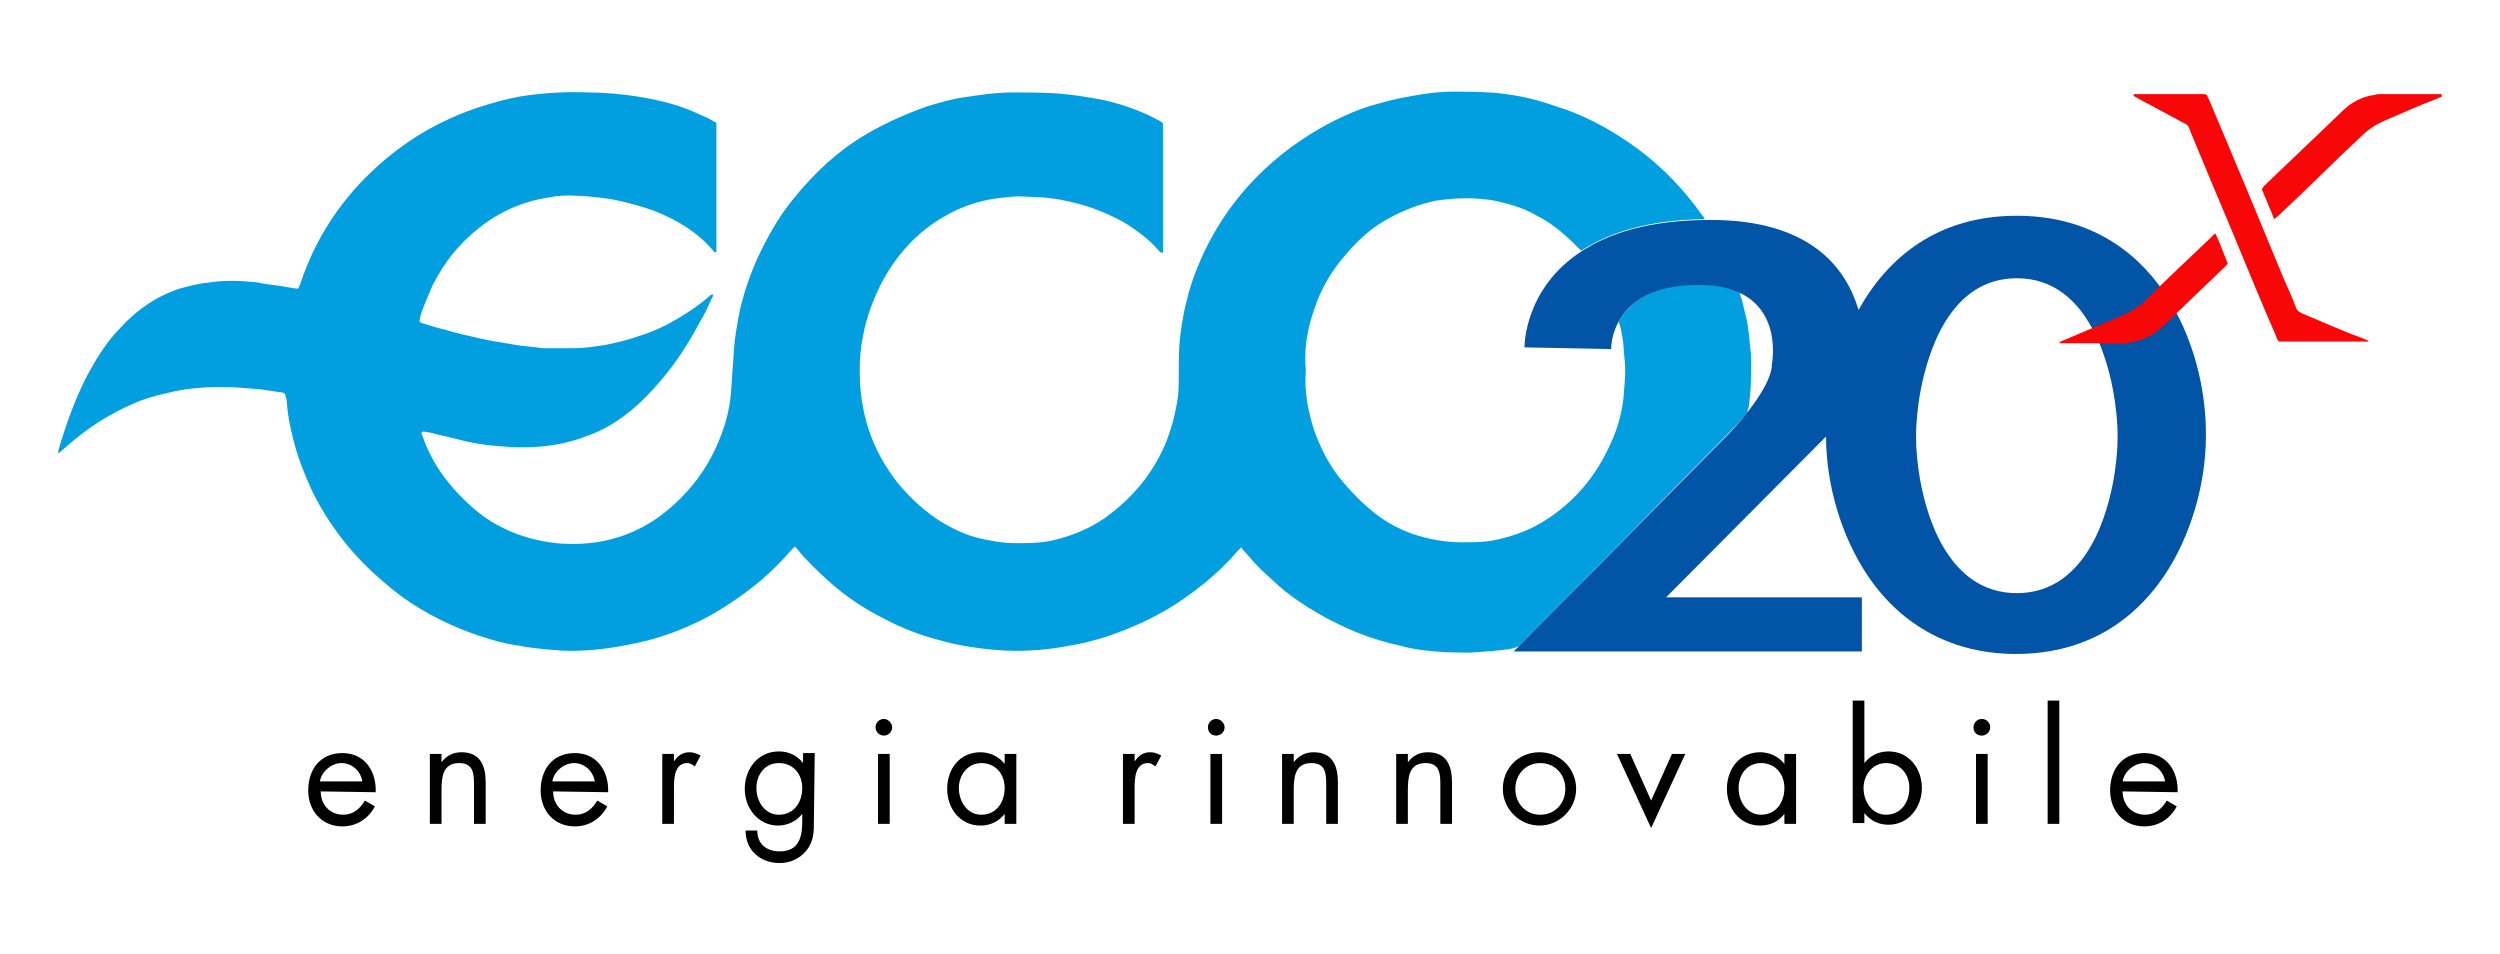 <?xml version="1.0" encoding="utf-8"?>
<!-- Generator: Adobe Illustrator 23.0.3, SVG Export Plug-In . SVG Version: 6.00 Build 0)  -->
<svg version="1.1" id="Livello_1" xmlns="http://www.w3.org/2000/svg" xmlns:xlink="http://www.w3.org/1999/xlink" x="0px" y="0px"
	 viewBox="0 0 300.1 114.5" style="enable-background:new 0 0 300.1 114.5;" xml:space="preserve">
<style type="text/css">
	.st0{fill:#029FE0;}
	.st1{fill:#0254A6;}
	.st2{fill:#F90708;}
</style>
<g>
	<g>
		<g>
			<path d="M136.2,91.4L136.2,91.4c0.5-0.7,1-1.1,1.9-1.1c0.5,0,0.9,0.2,1.3,0.4l-0.7,1.3c-0.3-0.2-0.5-0.4-0.9-0.4
				c-1.6,0-1.6,2-1.6,3.1v4.2h-1.4v-8.4h1.4V91.4z"/>
			<path d="M147,87.3c0,0.6-0.5,1-1,1c-0.6,0-1-0.4-1-1s0.5-1,1-1S147,86.8,147,87.3z M146.7,98.9h-1.4v-8.4h1.4V98.9z"/>
			<path d="M155.3,91.5L155.3,91.5c0.6-0.8,1.4-1.2,2.4-1.2c2.3,0,2.9,1.7,2.9,3.6v5h-1.4v-4.7c0-1.4-0.1-2.6-1.8-2.6
				c-2,0-2.1,1.8-2.1,3.3v4h-1.4v-8.4h1.4L155.3,91.5L155.3,91.5z"/>
			<path d="M169,91.5L169,91.5c0.6-0.8,1.4-1.2,2.4-1.2c2.3,0,2.9,1.7,2.9,3.6v5h-1.4v-4.7c0-1.4-0.1-2.6-1.8-2.6
				c-2,0-2.1,1.8-2.1,3.3v4h-1.4v-8.4h1.4L169,91.5L169,91.5z"/>
			<path d="M180.4,94.7c0-2.5,1.9-4.4,4.4-4.4s4.4,2,4.4,4.4s-2,4.4-4.4,4.4S180.4,97.1,180.4,94.7z M181.9,94.7
				c0,1.7,1.2,3.1,3,3.1s3-1.4,3-3.1s-1.2-3.1-3-3.1C183.1,91.6,181.9,93,181.9,94.7z"/>
			<path d="M198.2,96.1l2.5-5.6h1.6l-4.1,8.9l-4.1-8.9h1.6L198.2,96.1z"/>
			<path d="M215.6,98.9h-1.4v-1.2l0,0c-0.7,0.9-1.7,1.4-2.9,1.4c-2.5,0-4-2.1-4-4.4c0-2.4,1.5-4.4,4-4.4c1.1,0,2.2,0.5,2.9,1.4l0,0
				v-1.2h1.4V98.9z M208.7,94.6c0,1.6,1,3.2,2.7,3.2c1.8,0,2.8-1.5,2.8-3.2s-1.1-3-2.8-3S208.7,93,208.7,94.6z"/>
			<path d="M222.4,84.1h1.4v7.5l0,0c0.7-0.9,1.7-1.4,2.9-1.4c2.5,0,4,2.1,4,4.4s-1.6,4.4-4,4.4c-1.2,0-2.2-0.5-2.9-1.4l0,0v1.2h-1.4
				V84.1z M223.7,94.6c0,1.6,1,3.2,2.7,3.2c1.8,0,2.8-1.5,2.8-3.2s-1.1-3-2.8-3C224.8,91.6,223.7,93,223.7,94.6z"/>
			<path d="M238.9,87.3c0,0.6-0.5,1-1,1c-0.6,0-1-0.4-1-1s0.5-1,1-1C238.5,86.3,238.9,86.8,238.9,87.3z M238.6,98.9h-1.4v-8.4h1.4
				V98.9z"/>
			<path d="M247.2,98.9h-1.4V84.1h1.4V98.9z"/>
			<path d="M254.8,95c0,1.6,1.1,2.8,2.7,2.8c1.2,0,2-0.7,2.6-1.7l1.2,0.7c-0.8,1.5-2.2,2.4-3.9,2.4c-2.5,0-4.1-1.9-4.1-4.3
				c0-2.5,1.4-4.5,4.1-4.5s4.1,2.2,4,4.7L254.8,95L254.8,95z M259.9,93.8c-0.2-1.2-1.2-2.2-2.5-2.2c-1.2,0-2.4,1-2.6,2.2H259.9z"/>
		</g>
		<g>
			<path d="M38.5,95c0,1.6,1.1,2.8,2.7,2.8c1.2,0,2-0.7,2.6-1.7l1.2,0.7c-0.8,1.5-2.2,2.4-3.9,2.4c-2.5,0-4.1-1.9-4.1-4.3
				c0-2.5,1.4-4.5,4.1-4.5c2.7,0,4.1,2.2,4,4.7L38.5,95L38.5,95z M43.5,93.8c-0.2-1.2-1.2-2.2-2.5-2.2c-1.2,0-2.4,1-2.6,2.2H43.5z"
				/>
			<path d="M53,91.5L53,91.5c0.6-0.8,1.4-1.2,2.4-1.2c2.3,0,2.9,1.7,2.9,3.6v5h-1.4v-4.7c0-1.4-0.1-2.6-1.8-2.6
				c-2,0-2.1,1.8-2.1,3.3v4h-1.4v-8.4H53V91.5z"/>
			<path d="M66.4,95c0,1.6,1.1,2.8,2.7,2.8c1.2,0,2-0.7,2.6-1.7l1.2,0.7c-0.8,1.5-2.2,2.4-3.9,2.4c-2.5,0-4.1-1.9-4.1-4.3
				c0-2.5,1.4-4.5,4.1-4.5s4.1,2.2,4,4.7L66.4,95L66.4,95z M71.4,93.8c-0.2-1.2-1.2-2.2-2.5-2.2c-1.2,0-2.4,1-2.6,2.2H71.4z"/>
			<path d="M80.9,91.4L80.9,91.4c0.5-0.7,1-1.1,1.9-1.1c0.5,0,0.9,0.2,1.3,0.4L83.4,92c-0.3-0.2-0.5-0.4-0.9-0.4
				c-1.6,0-1.6,2-1.6,3.1v4.2h-1.4v-8.4h1.4C80.9,90.5,80.9,91.4,80.9,91.4z"/>
			<path d="M97.7,98.5c0,1.3,0,2.5-0.9,3.6c-0.8,1-2,1.5-3.2,1.5c-2.3,0-4.1-1.5-4.1-3.9h1.4c0,1.6,1.1,2.5,2.7,2.5
				c2.2,0,2.7-1.6,2.7-3.5v-1l0,0c-0.7,0.9-1.8,1.4-2.9,1.4c-2.4,0-4-2.1-4-4.4c0-2.4,1.6-4.5,4.1-4.5c1.2,0,2.2,0.5,2.9,1.4l0,0
				v-1.2h1.4L97.7,98.5L97.7,98.5z M90.8,94.6c0,1.6,1,3.2,2.7,3.2c1.8,0,2.8-1.5,2.8-3.2s-1.1-3-2.8-3C91.8,91.6,90.8,93,90.8,94.6
				z"/>
			<path d="M107.1,87.3c0,0.6-0.5,1-1,1s-1-0.4-1-1s0.5-1,1-1S107.1,86.8,107.1,87.3z M106.8,98.9h-1.4v-8.4h1.4V98.9z"/>
			<path d="M122,98.9h-1.4v-1.2l0,0c-0.7,0.9-1.7,1.4-2.9,1.4c-2.5,0-4-2.1-4-4.4c0-2.4,1.5-4.4,4-4.4c1.1,0,2.2,0.5,2.9,1.4l0,0
				v-1.2h1.4V98.9z M115.1,94.6c0,1.6,1,3.2,2.7,3.2c1.8,0,2.8-1.5,2.8-3.2s-1.1-3-2.8-3C116.2,91.6,115.1,93,115.1,94.6z"/>
		</g>
		<g>
			<path class="st0" d="M209.7,49.6c0.1-0.2,0.1-0.5,0.2-0.7c0.3-1.8,0.3-3.6,0.3-5.4c0-0.6,0-1.1-0.1-1.7c-0.1-1.1-0.2-2.2-0.4-3.3
				c-0.2-0.8-0.4-1.7-0.6-2.5c-0.1-0.2-0.2-0.6-0.3-1c-1.2-0.5-2.8-0.9-4.8-0.9c-5.9,0-8.5,2.4-9.7,4.5c0.3,0.8,0.4,1.6,0.4,1.6
				c0.2,0.9,0.2,1.9,0.3,2.8c0.2,1.6,0,3.1-0.1,4.6c-0.2,1.9-0.7,3.8-1.5,5.5c-1.8,4.1-4.5,7.3-8.3,9.6c-1.8,1.1-3.9,1.8-6,2.2
				c-1.2,0.2-2.4,0.2-3.7,0.2c-2,0-4-0.4-5.8-1c-2-0.7-3.7-1.7-5.3-3.1c-1.4-1.2-2.6-2.5-3.7-3.9c-1.2-1.6-2.1-3.4-2.8-5.3
				c-0.4-1.2-0.7-2.4-0.9-3.6c-0.1-0.8-0.2-1.7-0.2-2.5c0-0.7,0.1-1.3,0-2c-0.1-2.2,0.3-4.4,1-6.4c0.8-2.5,2.1-4.8,3.9-6.8
				c1.5-1.8,3.2-3.3,5.3-4.4c1.7-0.9,3.5-1.6,5.4-2c1.3-0.2,2.5-0.3,3.8-0.3c1.1,0,2.3,0.1,3.4,0.3c1.8,0.4,3.5,0.9,5,1.8
				c1.8,0.9,3.3,2.2,4.7,3.6c0.2,0.2,0.4,0.4,0.6,0.6l0,0c3.2-2.1,7.9-3.7,14.8-3.8c0-0.2-0.2-0.4-0.3-0.5c-2.2-3.1-4.8-5.8-7.8-8
				c-2.6-1.9-5.4-3.5-8.4-4.6c-0.9-0.3-1.8-0.6-2.7-0.9c-1.3-0.4-2.6-0.7-3.9-0.9c-0.9-0.1-1.8-0.3-2.8-0.3
				c-1.4-0.1-2.9-0.1-4.3-0.1c-1.6,0-3.2,0.2-4.8,0.5c-0.5,0.1-1.1,0.2-1.6,0.3c-1.4,0.3-2.8,0.7-4.1,1.1c-2.3,0.8-4.5,1.9-6.6,3.2
				c-3.2,2-6,4.4-8.4,7.3c-1.9,2.3-3.5,4.9-4.7,7.6c-0.7,1.6-1.3,3.2-1.7,4.9c-0.4,1.4-0.6,2.8-0.8,4.2c-0.2,1.5-0.2,3-0.2,4.6
				c0,1,0,1.9-0.1,2.9c-0.3,2.1-0.8,4-1.6,5.9c-1.6,3.6-4,6.4-7.2,8.7c-1.9,1.3-4.1,2.2-6.4,2.7c-1.4,0.3-2.8,0.3-4.2,0.3
				c-1.7,0-3.3-0.3-4.9-0.7c-1.7-0.5-3.3-1.3-4.8-2.3c-1.7-1.2-3.2-2.6-4.6-4.3c-2.1-2.7-3.5-5.7-4.1-9c-0.3-1.5-0.4-2.9-0.4-4.4
				c0-1.4,0.1-2.8,0.4-4.2c0.4-2.2,1.2-4.3,2.2-6.3c1.8-3.4,4.3-6.2,7.7-8.1c1.9-1.1,4-1.8,6.2-2.1c1.1-0.1,2.1-0.3,3.2-0.2
				c0.8,0,1.6,0.1,2.4,0.1c0.9,0.1,1.8,0.2,2.6,0.4c1.5,0.3,2.9,0.7,4.3,1.3c1.8,0.7,3.4,1.6,4.9,2.8c0.8,0.6,1.5,1.3,2.1,2
				c0.1,0.1,0.2,0.2,0.4,0.1v-0.1c0-0.1,0-0.2,0-0.3c0-5,0-9.9,0-14.9c0,0,0,0,0-0.1c0,0,0,0,0-0.1c-0.1-0.1-0.3-0.2-0.4-0.3
				c-1.7-0.9-3.4-1.6-5.2-2.1c-1.3-0.4-2.6-0.6-3.9-0.8c-1.1-0.2-2.3-0.3-3.4-0.4c-1.7-0.1-3.5-0.1-5.2-0.1c-2,0-3.9,0.3-5.9,0.6
				c-1.4,0.2-2.7,0.6-4.1,1c-2.6,0.9-5.1,2-7.5,3.4c-3.4,2-6.2,4.6-8.7,7.7c-1.5,1.8-2.7,3.8-3.8,6c-1.2,2.4-2.1,4.9-2.7,7.5
				c-0.3,1.6-0.6,3.1-0.7,4.7c-0.1,1.5-0.2,2.9-0.3,4.4c-0.1,2-0.5,4-1.3,6c-1.5,3.9-3.9,7-7.2,9.5c-2.6,1.9-5.5,3-8.6,3.3
				c-2.1,0.2-4.2,0.1-6.3-0.4c-2.2-0.5-4.3-1.4-6.2-2.7c-1.9-1.4-3.6-3.1-5-5c-1.1-1.5-1.9-3.1-2.5-4.8c-0.1-0.2-0.2-0.4,0.1-0.5
				c0.2,0,0.5,0.1,0.7,0.1c1.1,0.3,2.2,0.5,3.3,0.8c1.9,0.5,3.8,0.8,5.7,0.9c2.4,0.2,4.8,0.1,7.1-0.4c1.4-0.3,2.8-0.8,4.2-1.4
				c3-1.4,5.4-3.6,7.5-6.1c1.9-2.2,3.4-4.6,4.8-7.2c0.5-0.8,0.9-1.7,1.3-2.6c0.1-0.2,0.3-0.4,0.1-0.6c-0.1,0.1-0.2,0.1-0.3,0.2
				c-1.1,1-2.3,1.8-3.6,2.6c-1.5,0.9-3.1,1.7-4.8,2.2c-1.3,0.5-2.7,0.8-4.1,1.1c-1.3,0.2-2.6,0.4-3.9,0.4c-1.2,0-2.4,0-3.5,0
				c-0.3,0-0.5,0-0.8-0.1c-1.1-0.1-2.2-0.2-3.2-0.4c-1.3-0.2-2.5-0.4-3.8-0.7s-2.7-0.6-4-1c-0.9-0.2-1.8-0.5-2.8-0.8
				c-0.3-0.1-0.4-0.2-0.3-0.5c0-0.2,0.1-0.3,0.1-0.5c0.4-1.2,0.9-2.3,1.4-3.5c1.5-3,3.5-5.4,6.2-7.4c2.3-1.7,5-2.8,7.8-3.2
				c1-0.2,2.1-0.3,3.2-0.2c0.9,0,1.8,0.1,2.7,0.2c0.8,0.1,1.7,0.2,2.5,0.4c1.4,0.3,2.8,0.7,4.2,1.2c2.8,1.1,5.3,2.6,7.2,4.9
				c0,0.1,0.1,0.1,0.2,0.1c0-0.1,0.1-0.1,0.1-0.1v-0.1c0-4.9,0-9.8,0-14.7c0-0.2,0-0.3,0-0.5c0,0,0,0,0-0.1c0,0,0,0-0.1-0.1
				c-0.6-0.4-1.3-0.7-2-1c-2.3-1.1-4.8-1.7-7.3-2.1c-1.9-0.3-3.9-0.5-5.9-0.5c-2.3-0.1-4.7,0-7,0.3c-1.7,0.2-3.4,0.6-5,1.1
				c-2.1,0.6-4.1,1.4-6.1,2.4c-3.5,1.8-6.5,4.1-9.2,6.9c-2.1,2.2-3.8,4.6-5.2,7.2c-0.9,1.7-1.6,3.4-2.2,5.2
				c-0.2,0.5-0.2,0.5-0.7,0.4c-0.6-0.1-1.2-0.2-1.8-0.3c-0.8-0.1-1.7-0.2-2.6-0.4c-1.9-0.2-3.8-0.3-5.7,0c-1.2,0.1-2.3,0.4-3.5,0.7
				c-2.8,0.9-5.2,2.5-7.2,4.7c-1.7,1.7-2.9,3.7-4,5.7C9,47.9,7.9,51,7,54.1c0,0.1,0,0.2,0,0.3c0.2-0.1,0.3-0.2,0.3-0.2
				c0.3-0.3,0.6-0.5,0.9-0.8c2.3-2,4.9-3.7,7.7-4.9c1.3-0.6,2.7-1,4.1-1.3c1.1-0.3,2.3-0.5,3.5-0.6c2-0.2,4-0.2,6,0
				c0.5,0,1,0.1,1.5,0.1c0.9,0.1,1.9,0.3,2.8,0.4c0.4,0.1,0.4,0.1,0.5,0.5c0,0.1,0.1,0.3,0.1,0.4c0.1,1.6,0.4,3.2,0.8,4.7
				c0.5,2.1,1.3,4.1,2.2,6.1c2.1,4.3,5,8,8.7,11.1c2.7,2.4,5.8,4.2,9.2,5.6c1.5,0.6,3,1.1,4.5,1.5c0.8,0.2,1.6,0.4,2.5,0.5
				c0.9,0.2,1.8,0.3,2.8,0.4c0.8,0.1,1.5,0.1,2.3,0.2c2.3,0.1,4.6-0.1,6.9-0.5c1.6-0.3,3.2-0.6,4.8-1.1c2.2-0.7,4.3-1.6,6.3-2.7
				c2.1-1.2,4.1-2.6,5.9-4.1c1.4-1.2,2.6-2.4,3.8-3.8c0.1-0.1,0.2-0.2,0.3-0.3c0.1,0.1,0.2,0.2,0.3,0.3c1.1,1.4,2.4,2.6,3.7,3.8
				c2,1.8,4.2,3.3,6.6,4.5c2.2,1.2,4.6,2.1,7,2.7c2.1,0.6,4.2,0.9,6.3,1.1c0.5,0,1,0.1,1.5,0.1c2.6,0.1,5.1-0.1,7.6-0.6
				c1.4-0.2,2.8-0.6,4.2-1c2.7-0.9,5.2-2,7.6-3.4c3.1-1.9,6-4.2,8.4-7c0.1-0.1,0.2-0.2,0.4-0.4c0.1,0.2,0.2,0.3,0.4,0.5
				c0.6,0.7,1.2,1.4,1.9,2.1c1,0.9,2,1.9,3,2.7c2.3,1.8,4.9,3.3,7.6,4.5c1.6,0.7,3.3,1.3,4.9,1.7c0.8,0.2,1.7,0.4,2.5,0.6
				c1.5,0.3,2.9,0.4,4.4,0.5c1.2,0,2.4,0.1,3.5,0c1.4-0.1,2.7-0.2,4.1-0.4c0.4-0.1,0.8-0.2,1.1-0.4L207.5,52
				C207.5,52,208.5,51,209.7,49.6z"/>
			<path class="st1" d="M242.1,25.9c-9.5,0-15.5,5-19,11.3c-1.6-5.3-6-10.8-17.8-10.8c-7.3,0-12.2,1.6-15.5,3.8
				c-6.9,4.5-6.8,11.5-6.8,11.5l10.4,0.2c0,0-0.2-7.7,10.5-7.7s8.8,9.5,8.8,9.5c0,3.1-5.3,8.5-5.3,8.5l-25.7,26h41.8v-6.5H200
				l19.2-19.3c0,5.9,1.9,12.1,5,16.7c4.1,6.1,10.3,9.4,17.8,9.4s13.6-3.2,17.8-9.4c3.1-4.6,5-10.9,5-16.8
				C264.9,41.5,258.8,25.9,242.1,25.9z M251.6,64.4c-2.2,4.5-5.4,6.8-9.5,6.8s-7.3-2.3-9.5-6.8c-1.9-4-2.6-8.8-2.6-12
				s0.7-8,2.6-12.1c2.2-4.6,5.4-6.9,9.5-6.9s7.3,2.3,9.5,6.9c1.9,4,2.6,8.9,2.6,12.1C254.2,55.6,253.5,60.4,251.6,64.4z"/>
		</g>
		<g>
			<path class="st2" d="M276.3,37.6c-0.4-0.2-0.6-0.4-0.7-0.7c-0.4-1.1-0.9-2.2-1.4-3.3c-3-7.3-6-14.5-9.1-21.8
				c-0.1-0.1-0.1-0.3-0.2-0.4c-0.1,0-0.2-0.1-0.2-0.1c-2.8,0-5.6,0-8.4,0c-0.1,0-0.2,0-0.2,0.2c0.7,0.4,1.4,0.8,2.2,1.2
				c1.3,0.7,2.6,1.4,3.9,2.1c0.3,0.1,0.5,0.3,0.6,0.6c0,0.1,0.1,0.2,0.1,0.3c1.7,4.1,3.4,8.2,5.1,12.2c1.7,4.1,3.4,8.3,5.2,12.4
				c0.1,0.2,0.1,0.5,0.4,0.7c3.6,0,7.2,0,10.7,0v-0.1c-0.2-0.1-0.5-0.2-0.7-0.3C281.1,39.7,278.7,38.6,276.3,37.6z"/>
			<path class="st2" d="M293.1,11.3c-2.5,0-4.9,0-7.4,0c-0.2,0-0.4,0-0.7,0.1c-1.5,0.2-2.8,0.9-3.9,2c-3.1,3-6.2,5.9-9.3,8.9
				c-0.1,0.1-0.2,0.3-0.3,0.4c0.2,0.4,0.3,0.8,0.5,1.2c0.2,0.4,0.3,0.8,0.5,1.2c0.2,0.4,0.3,0.8,0.5,1.2c0.2-0.2,0.4-0.3,0.6-0.5
				c3.3-3.1,6.5-6.3,9.8-9.4c0.8-0.8,1.7-1.4,2.8-1.9c2.1-0.9,4.1-1.8,6.2-2.6c0.2-0.1,0.5-0.2,0.7-0.3
				C293.1,11.4,293.1,11.4,293.1,11.3z"/>
			<path class="st2" d="M265.4,28.5c-2.6,2.5-5.2,4.9-7.7,7.4c-0.8,0.8-1.7,1.4-2.8,1.9c-2.4,1-4.9,2.1-7.3,3.1
				c-0.1,0.1-0.3,0-0.4,0.3c0.2,0,0.4,0,0.7,0c2.2,0,4.4,0,6.6,0c2,0,3.7-0.7,5.1-2c2.5-2.4,5-4.8,7.5-7.2c0.1-0.1,0.2-0.2,0.3-0.4
				c-0.5-1.3-1.2-3.1-1.5-3.6C265.7,28.2,265.6,28.3,265.4,28.5z"/>
		</g>
	</g>
</g>
</svg>

